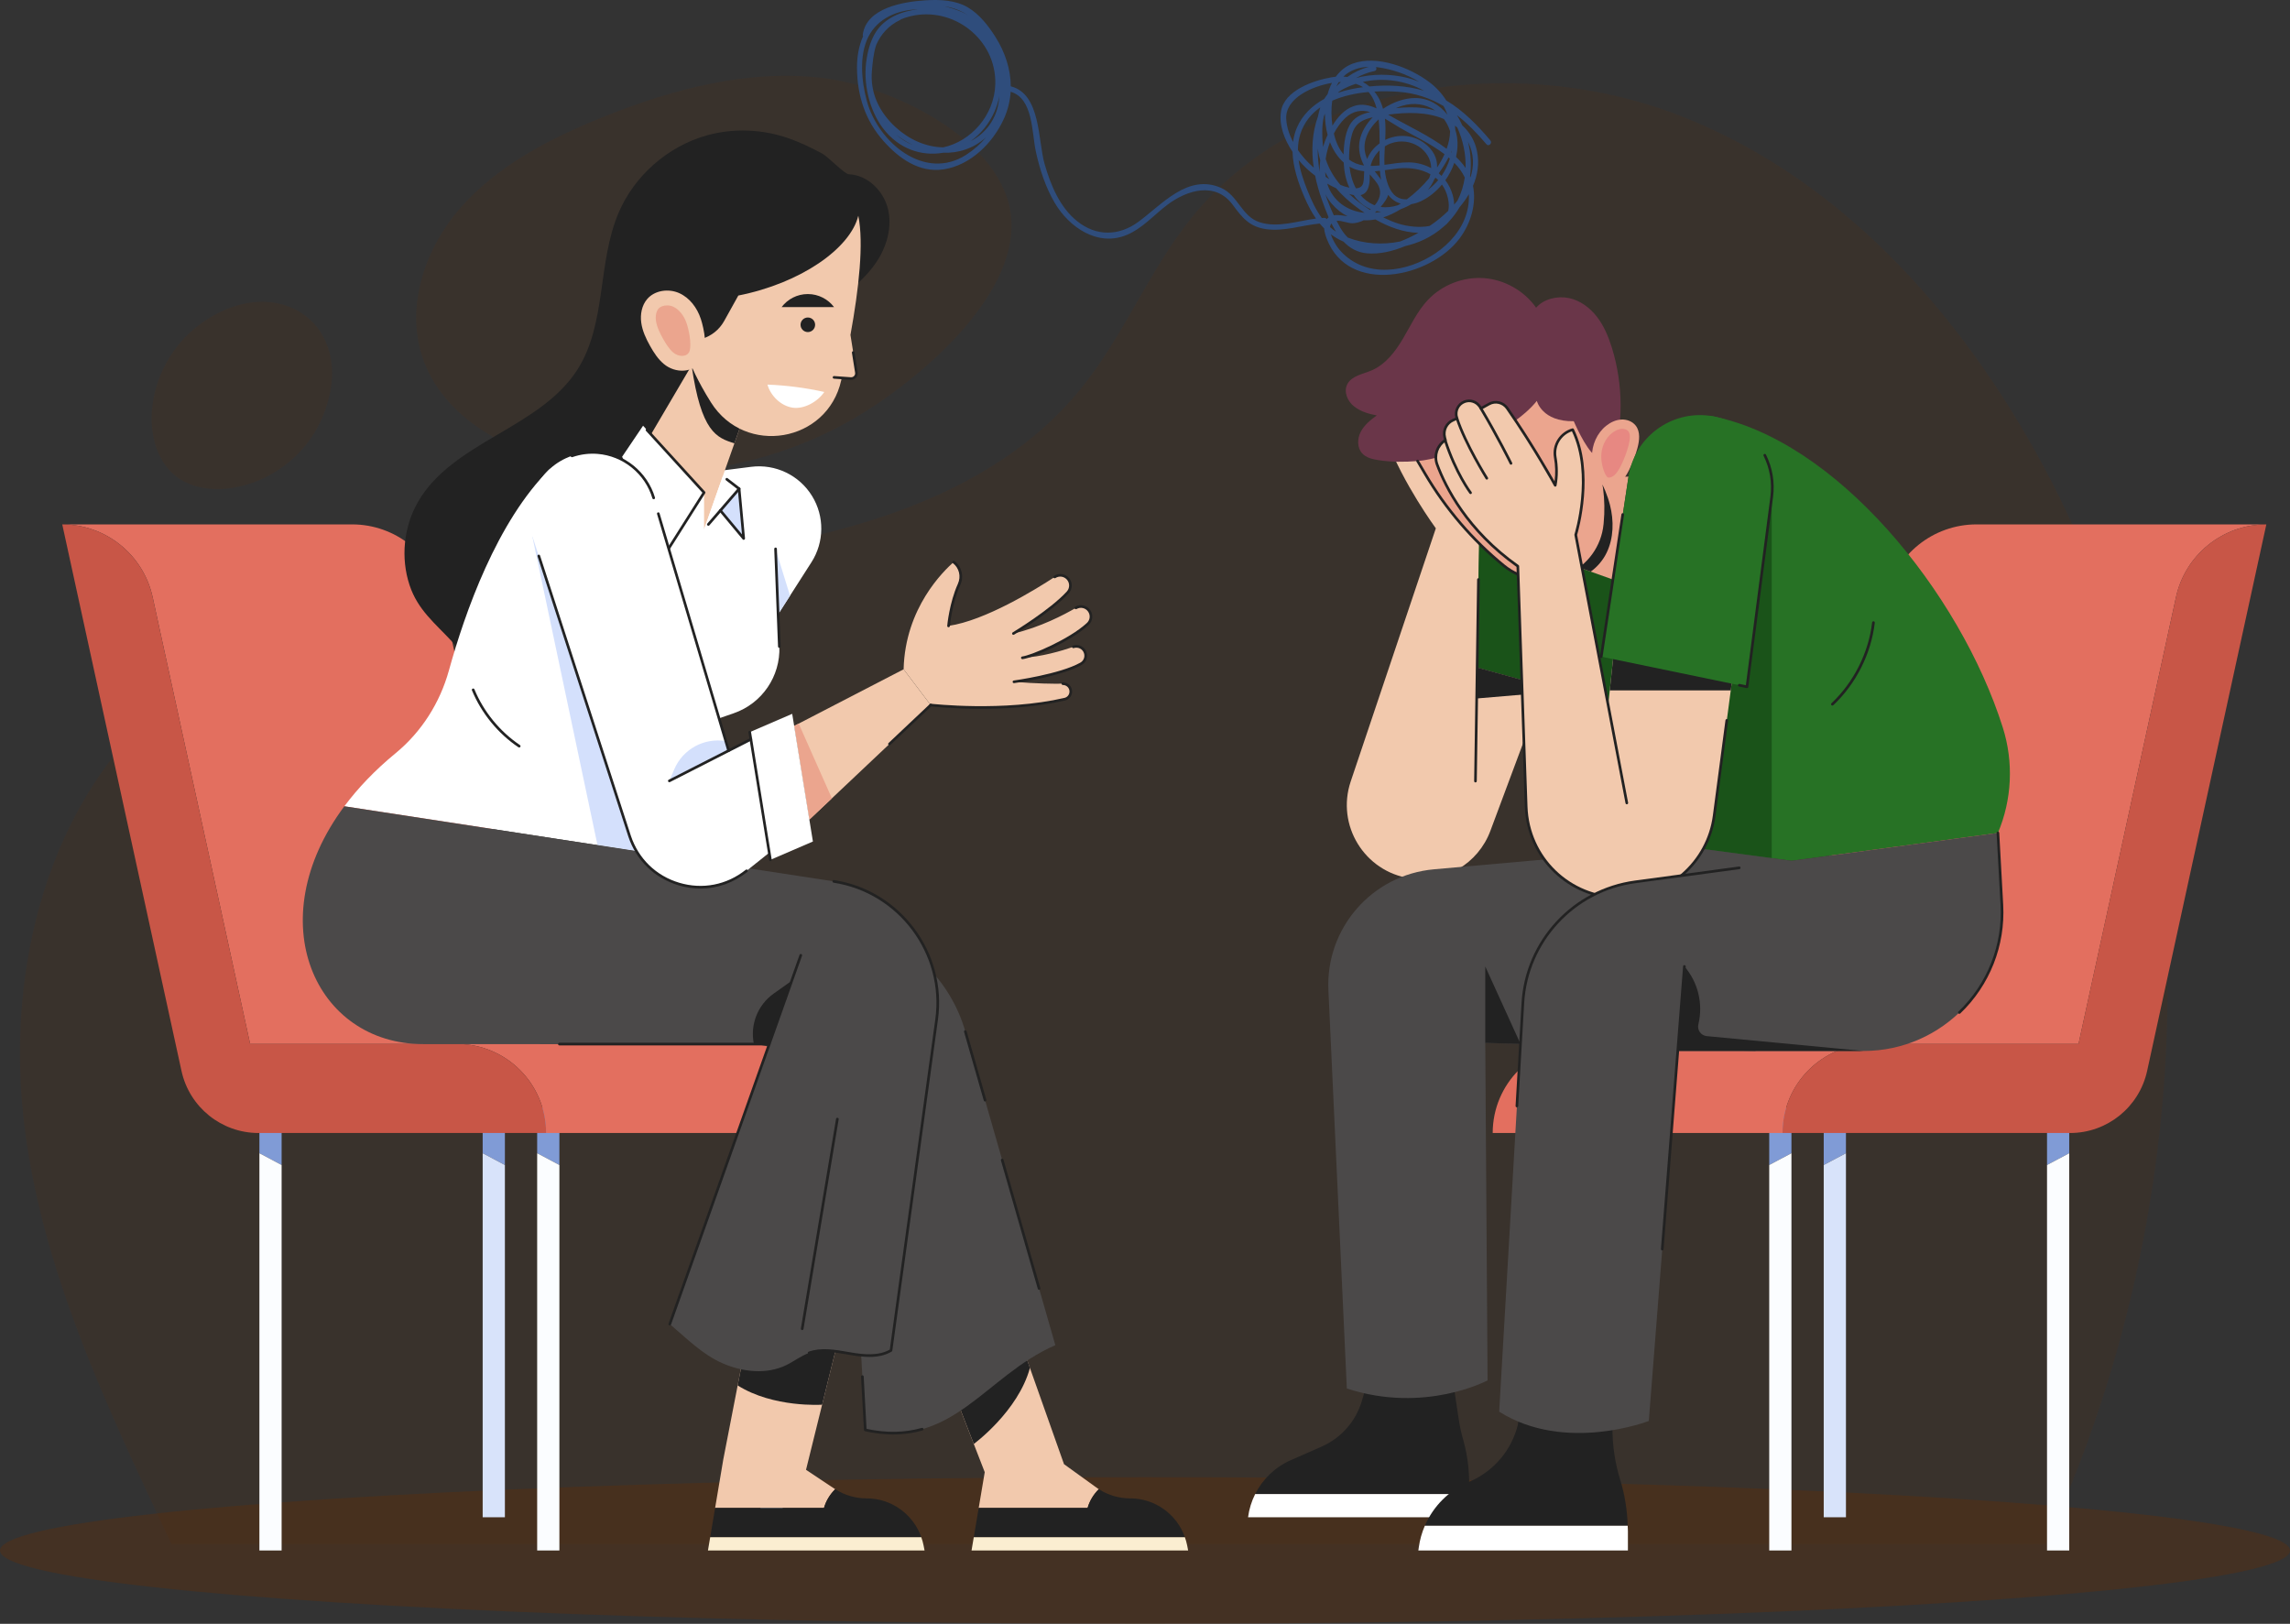 <svg xmlns="http://www.w3.org/2000/svg" id="Layer_2" data-name="Layer 2" viewBox="0 0 879.9 623.96"><rect x="0" y="0" width="879.9" height="623.96" fill="#333333" stroke="none"/><defs><style>      .cls-1 {        fill: #eba58e;      }      .cls-2 {        fill: #fbeed1;      }      .cls-3 {        fill: #fff;      }      .cls-4 {        fill: #e78882;      }      .cls-5 {        fill: #c85647;      }      .cls-6 {        fill: #222;      }      .cls-7 {        fill: #6a3649;      }      .cls-8 {        fill: #fbfdff;      }      .cls-9 {        fill: #e36f5f;      }      .cls-10 {        fill: #d8e3fa;      }      .cls-11 {        opacity: .15;      }      .cls-12 {        fill: #4b4949;      }      .cls-13 {        fill: #f2c9ad;      }      .cls-14 {        fill: #809bd6;      }      .cls-15 {        fill: none;      }      .cls-16 {        fill: #1a5319;      }      .cls-17 {        opacity: .36;      }      .cls-17, .cls-18 {        fill: #612d06;      }      .cls-19 {        fill: #2f4d7c;      }      .cls-20 {        fill: #d4e0fc;      }      .cls-21 {        fill: #277225;      }    </style></defs><g id="OBJECTS"><g><g><g class="cls-11"><path class="cls-18" d="m785.97,593.23H65.86c-24.83-52.71-50.82-106.99-56.92-164.57-6.09-57.58,9.48-120.32,54.42-158.79,47.61-40.76,116.23-46.49,179.59-52.98,63.36-6.49,132.83-19.1,172.19-67.32,16.58-20.31,26.13-45.26,42.54-65.7,42.28-52.68,124.8-64.33,188.77-39.04,63.98,25.29,110.85,80.34,141.67,139.93,63.66,123.06,56.15,283-2.17,408.48Z"></path><path class="cls-18" d="m327.75,160.99c-30.74,17.79-68.19,24.57-103.54,18.73-25.62-4.23-52.28-17.17-61.24-40.65-7.6-19.92-.23-43.01,13.99-59.23,14.21-16.22,34.28-26.62,54.62-34.81,26.81-10.81,55.94-18.55,84.78-15.03,26.68,3.25,70,24.14,72.22,54.12,2.26,30.5-36.7,62.92-60.82,76.88Z"></path><path class="cls-18" d="m76.6,124.8c-10.59,7.85-17.46,20.52-18.26,33.69-.55,9.13,2.15,19.06,9.41,24.62,6,4.6,14.15,5.51,21.62,4.34,14.63-2.29,27.81-12.32,33.92-25.81,16.15-35.62-16.28-59.39-46.69-36.84Z"></path></g><ellipse class="cls-17" cx="439.95" cy="595.78" rx="439.95" ry="28.18"></ellipse><g><g><g><g><g><polygon class="cls-14" points="688.34 425.66 679.8 425.66 679.8 447.66 688.34 443.13 688.34 425.66"></polygon><polygon class="cls-8" points="679.8 447.66 679.8 595.78 688.34 595.78 688.34 443.13 679.8 447.66"></polygon></g><g><polygon class="cls-14" points="602.55 425.66 594.01 425.66 594.01 447.66 602.55 443.13 602.55 425.66"></polygon><polygon class="cls-10" points="594.01 447.66 594.01 583.01 602.55 583.01 602.55 443.13 594.01 447.66"></polygon></g><g><polygon class="cls-14" points="795.07 425.66 786.54 425.66 786.54 447.66 795.07 443.13 795.07 425.66"></polygon><polygon class="cls-8" points="786.54 447.66 786.54 595.78 795.07 595.78 795.07 443.13 786.54 447.66"></polygon></g><g><polygon class="cls-14" points="709.28 425.66 700.74 425.66 700.74 447.66 709.28 443.13 709.28 425.66"></polygon><polygon class="cls-10" points="700.74 447.66 700.74 583.01 709.28 583.01 709.28 443.13 700.74 447.66"></polygon></g></g><g><path class="cls-9" d="m719.14,401.14h79.5l37.45-171.66c3.56-16.33,18.02-27.98,34.74-27.98h-111.37c-16.72,0-31.18,11.65-34.74,27.98l-37.45,171.66h-79.5c-18.9,0-34.22,15.32-34.22,34.22h0s99.1,0,99.1,0h12.27c0-18.9,15.32-34.22,34.22-34.22Z"></path><path class="cls-5" d="m836.08,229.48l-37.45,171.66h-79.5c-18.9,0-34.22,15.32-34.22,34.22h0s92.95,0,92.95,0h17.53c14.25,0,26.57-9.93,29.61-23.85l45.81-210.01c-16.72,0-31.18,11.65-34.74,27.98Z"></path></g></g><g><g><path class="cls-21" d="m656.96,159.76c48.35,8.75,96.22,67.95,112.6,119.83,4.19,13.29,3.52,27.63-1.88,40.47h0l-79.33,10.7-40.21-5.35-30.2-54.37-10.01-52.57,49.05-58.71Z"></path><polygon class="cls-16" points="646.46 172.33 607.91 218.47 617.93 271.04 648.13 325.41 680.76 329.75 680.76 190.88 646.46 172.33"></polygon><path class="cls-6" d="m704.07,271.1c-.14,0-.27-.05-.37-.16-.19-.21-.18-.53.02-.72,8.55-8.06,14.25-19.37,15.62-31.04.03-.28.29-.48.57-.45.28.03.48.29.45.57-1.4,11.9-7.21,23.45-15.93,31.67-.1.09-.23.14-.35.14Z"></path></g><g><path class="cls-13" d="m532.8,168.84c6.24,16.94,18.9,34.17,18.9,34.17l-32.71,97.27c-5.65,16.81,5.28,34.64,22.83,37.23h0c13.28,1.96,26.12-5.63,30.82-18.21l20.77-55.68-25.85-7.13.9-47.55v-12.46s-26.16-32.98-26.16-32.98l-9.51,5.35Z"></path><polygon class="cls-16" points="593.41 263.61 567.57 256.48 568.46 196.47 593.41 209.54 593.41 263.61"></polygon><polygon class="cls-6" points="567.66 268.37 567.57 256.48 593.41 263.61 592.42 266.27 567.66 268.37"></polygon></g><g><polygon class="cls-1" points="602.03 216.37 619.74 222.69 625.73 183.14 606.19 183.51 602.03 216.37"></polygon><path class="cls-6" d="m617.33,212.38c2.72-5.63,2.82-12.28,1.28-18.34-.95-3.74-2.48-7.28-4.31-10.68l-8.11.15-4.16,32.86,9.18,3.27c2.59-1.85,4.73-4.39,6.12-7.26Z"></path></g><g><g><g><path class="cls-6" d="m562.18,553.12c-.72-2.5-1.27-5.05-1.66-7.62l-2.54-16.86h-31.86l-2.81,9.58c-2.31,7.88-7.98,14.33-15.5,17.64l-11.86,5.22c-6.02,2.65-10.81,7.3-13.67,13.02h82.06c.51-7.05-.21-14.15-2.16-20.98Z"></path><path class="cls-3" d="m482.28,574.09c-1.38,2.76-2.32,5.76-2.73,8.91h83.56l.49-2.76c.36-2.04.6-4.09.74-6.15h-82.06Z"></path></g><path class="cls-6" d="m524.14,535.37c9.11,11.98,29.74,6.74,34.86,0l-1.01-6.74h-31.86l-1.98,6.74Z"></path></g><g><path class="cls-12" d="m648.13,325.41l-97.13,8.62c-23.79,2.11-41.68,22.6-40.58,46.45l7.08,153.05c30.02,9.8,54.08-3.12,54.08-3.12l-.89-129.69,103.84,3.12,13.82-73.09-40.21-5.35Z"></path><polygon class="cls-6" points="570.69 400.73 570.69 371.36 584.24 401.14 570.69 400.73"></polygon></g></g><path class="cls-7" d="m619.56,177.42c4.25-14.17,4.18-29.6-.19-43.72-1.31-4.24-3.03-8.42-5.74-11.94-2.71-3.52-6.5-6.35-10.85-7.24-4.35-.89-9.67.33-12.55,3.71-4.57-6.5-12.15-10.79-20.07-11.36-7.93-.57-16.04,2.59-21.5,8.37-4.04,4.28-6.55,9.73-9.54,14.8-2.99,5.07-6.77,10.05-12.2,12.33-3.37,1.42-7.63,2.05-9.27,5.33-1.45,2.9.14,6.57,2.72,8.53,2.58,1.96,5.44,2.79,8.63,3.4-2.39,1.74-4.77,3.65-6.14,6.27-1.37,2.62-1.46,6.12.53,8.3,1.55,1.7,3.98,2.26,6.26,2.61,5.09.79,9.9.75,15.03.35,12.44-.97,24.77,7.21,37.23,6.59,12.46-.62,25.54-3.31,37.64-6.33Z"></path><path class="cls-1" d="m544.69,177.16l2.88,4.89c7.92,13.47,18.17,25.42,30.26,35.32h0c6.83,5.59,16.22,6.88,24.31,3.35h0c7.82-3.42,13.18-10.8,14-19.29l.05-.54c.85-8.77-.31-17.63-3.39-25.89h0c-3.7-2.74-8.1-13.15-8.1-13.15-12.26.22-14.19-7.81-14.19-7.81-9.36,11.82-34.61,22.37-45.83,23.11Z"></path><path class="cls-6" d="m592.7,223.21c-5.44,0-10.8-1.86-15.19-5.45-12.18-9.96-22.4-21.89-30.38-35.45l-2.88-4.9c-.14-.24-.06-.56.18-.7.24-.14.55-.06.7.18l2.88,4.89c7.92,13.46,18.06,25.3,30.14,35.18,6.72,5.5,15.83,6.75,23.79,3.28.26-.11.56,0,.67.26.11.26,0,.56-.27.67-3.11,1.36-6.39,2.02-9.65,2.02Z"></path><g><path class="cls-1" d="m617.2,163.57c1.65-1.3,3.64-2.25,5.74-2.36,2.1-.12,4.3.69,5.58,2.36,1.81,2.36,1.42,5.7.65,8.58-.78,2.9-1.85,5.72-3.19,8.4-.88,1.76-1.91,3.5-3.41,4.78-1.5,1.28-3.54,2.06-5.46,1.64-3.97-.87-5.41-8.07-5.43-11.49-.03-4.51,1.93-9.09,5.51-11.9Z"></path><path class="cls-4" d="m618.2,183.51c-.11,0-.22-.01-.32-.03-.95-.21-2.6-4.25-2.62-8.03-.02-3.57,1.57-7.05,4.14-9.07,1.24-.97,2.57-1.54,3.74-1.61h.2c.98,0,1.91.38,2.36.97.73.95.74,2.85.04,5.49-.71,2.66-1.7,5.26-2.93,7.72-.65,1.29-1.46,2.74-2.54,3.67-.64.55-1.43.89-2.06.89Z"></path></g><g><path class="cls-13" d="m605.45,205.53l12.48,65.51,2.67-25.4,45.9,8.47-7.86,59.39c-2.39,18.04-17.77,31.53-35.97,31.53h0c-19.55,0-35.59-15.49-36.27-35.03l-3.21-92.43c-19.44-13.71-27.76-30.32-31.01-39.07-1.28-3.45.03-7.31,3.11-9.3l.08-.05-.27-1.03c-.7-2.74.7-5.58,3.3-6.68l1.42-.6-.11-.34c-.78-2.49.5-5.15,2.93-6.09h0c2.17-.84,4.63-.07,5.92,1.87l.47.7,3.08-1.7c2.4-1.32,5.43-.62,6.99,1.64,10.75,15.48,18.45,29.62,18.45,29.62.75-4.02.54-7.73,0-10.76-.83-4.72,2.08-9.29,6.68-10.63h0c8.47,17.23,1.19,40.41,1.19,40.41Z"></path><path class="cls-6" d="m622.67,345.53c-19.93,0-36.08-15.6-36.77-35.52l-3.2-92.18c-19.42-13.77-27.75-30.44-30.98-39.17-1.33-3.6-.06-7.57,3.09-9.76l-.18-.68c-.77-3,.74-6.06,3.6-7.28l1-.42c-.79-2.7.63-5.59,3.27-6.62,2.41-.93,5.09-.09,6.53,2.06l.21.31,2.67-1.47c2.64-1.46,5.93-.69,7.65,1.79,8.78,12.65,15.6,24.53,17.76,28.38.39-2.98.32-6.04-.23-9.14-.88-4.97,2.15-9.79,7.04-11.21.23-.06.49.04.6.26,8.14,16.56,1.81,38.79,1.25,40.66l19.6,102.91c.05.28-.13.54-.4.6-.27.05-.54-.13-.6-.41l-19.63-103.03c-.02-.08-.01-.17.01-.25.07-.23,7.01-22.83-.97-39.64-4.15,1.42-6.67,5.61-5.91,9.92.66,3.72.66,7.4,0,10.95-.04.21-.21.38-.42.41-.21.03-.43-.07-.53-.26-.08-.14-7.81-14.3-18.42-29.58-1.42-2.05-4.14-2.69-6.33-1.48l-3.08,1.7c-.24.13-.52.06-.67-.16l-.47-.7c-1.17-1.75-3.35-2.44-5.31-1.68-2.17.84-3.33,3.25-2.63,5.47l.11.34c.08.25-.05.52-.29.62l-1.42.6c-2.38,1.02-3.65,3.57-3.01,6.09l.27,1.03c.05.21-.03.44-.22.56-3,1.94-4.19,5.51-2.99,8.75,3.21,8.65,11.48,25.19,30.82,38.83.13.09.21.24.22.4l3.21,92.43c.67,19.37,16.38,34.53,35.75,34.53,17.87,0,33.12-13.36,35.47-31.08l4.85-36.67c.04-.28.27-.48.57-.44.28.04.47.29.44.57l-4.85,36.67c-2.41,18.23-18.09,31.97-36.48,31.97Z"></path><path class="cls-6" d="m565.04,189.85c-.15,0-.3-.07-.41-.2-.06-.07-5.75-7.64-9.82-20.3-.09-.27.06-.56.33-.64.27-.09.55.06.64.33,4.01,12.48,9.6,19.92,9.66,20,.17.22.13.54-.1.72-.09.07-.2.1-.31.1Z"></path><path class="cls-6" d="m571.28,184.29c-.17,0-.33-.08-.43-.24-.08-.13-8.24-13.18-11.49-23.08-.09-.27.06-.56.32-.64.28-.09.56.06.64.32,3.21,9.78,11.31,22.73,11.39,22.86.15.24.08.55-.16.7-.08.05-.18.08-.27.08Z"></path><path class="cls-6" d="m580.57,178.56c-.19,0-.37-.1-.46-.28-.05-.1-5.2-10.5-11.5-21.06-.14-.24-.07-.56.18-.7.24-.14.55-.07.7.18,6.33,10.59,11.49,21.03,11.54,21.13.12.25.02.56-.23.68-.07.04-.15.05-.23.05Z"></path><polygon class="cls-6" points="620.6 245.64 666.5 254.11 665.02 265.29 618.53 265.29 620.6 245.64"></polygon><path class="cls-21" d="m615.26,252.32l56,11.59,9.51-73.03c1.97-15.16-8.66-29.06-23.81-31.12h0c-15.05-2.05-28.96,8.36-31.23,23.38l-10.47,69.19Z"></path><path class="cls-6" d="m671.26,264.42s-.07,0-.1-.01l-2.97-.61c-.27-.06-.45-.33-.4-.6.06-.28.32-.46.6-.4l2.43.5,9.44-72.48c.7-5.4-.21-10.82-2.62-15.67-.13-.25-.02-.56.23-.68.25-.12.56-.02.68.23,2.51,5.03,3.45,10.66,2.72,16.26l-9.51,73.03c-.02.14-.1.27-.21.35-.09.06-.19.09-.29.09Z"></path><path class="cls-6" d="m615.26,252.83s-.05,0-.08,0c-.28-.04-.47-.3-.43-.58l8.26-54.61c.04-.28.28-.48.58-.43.28.04.47.3.43.58l-8.26,54.61c-.04.25-.26.43-.5.43Z"></path></g><g><g><g><path class="cls-6" d="m622.53,568.6c-1.97-6.4-2.97-13.06-2.97-19.76v-9.21h-34.46l-1.85,7.69c-2.39,9.92-9.35,18.11-18.75,22.07h0c-7.74,3.26-13.78,9.37-17.02,16.88h77.95c-.19-5.99-1.13-11.94-2.89-17.68Z"></path><path class="cls-3" d="m547.47,586.28c-1.13,2.61-1.92,5.39-2.32,8.28l-.17,1.22h80.52v-7.43c0-.69-.06-1.39-.08-2.08h-77.95Z"></path></g><path class="cls-6" d="m583.25,547.32c10.91,15.63,30.67,10.28,36.32,1.51v-9.21h-34.46l-1.85,7.69Z"></path></g><g><path class="cls-12" d="m767.67,320.06l-139.36,18.79c-23.68,3.19-41.78,22.72-43.16,46.57l-9.11,157.02c25.4,16.04,57.49,3.57,57.49,3.57l11.14-142.17h71.37c30.55,0,54.83-25.65,53.15-56.16l-1.52-27.63Z"></path><path class="cls-6" d="m644.67,403.85l2.55-32.49h0c5.26,6.13,7.25,14.41,5.35,22.26h0c-.52,2.17,1,4.3,3.22,4.51l60.26,5.72h-71.37Z"></path><path class="cls-6" d="m582.85,425.5s-.02,0-.03,0c-.28-.02-.5-.26-.48-.54l2.29-39.56c1.4-24.04,19.73-43.83,43.6-47.05l39.98-5.39c.27-.06.54.16.57.44.04.28-.16.54-.44.57l-39.98,5.39c-23.39,3.15-41.35,22.54-42.72,46.1l-2.3,39.56c-.02.27-.24.48-.51.48Z"></path><path class="cls-6" d="m752.87,389.56c-.13,0-.27-.05-.37-.16-.2-.2-.19-.53.02-.72,11.12-10.66,17.01-25.59,16.16-40.96l-1.52-27.63c-.01-.28.2-.52.48-.54.26-.04.52.2.54.48l1.52,27.63c.86,15.67-5.15,30.89-16.48,41.75-.1.09-.23.14-.35.14Z"></path><path class="cls-6" d="m638.7,480.48s-.03,0-.04,0c-.28-.02-.49-.27-.47-.55l8.51-108.61c.02-.28.22-.51.55-.47.28.02.49.27.47.55l-8.51,108.61c-.02.27-.24.47-.51.47Z"></path></g></g><path class="cls-6" d="m566.92,300.65h0c-.28,0-.51-.24-.5-.52l1.15-77.46c0-.28.23-.5.51-.5h0c.28,0,.51.24.5.52l-1.15,77.46c0,.28-.23.5-.51.5Z"></path><polygon class="cls-15" points="680.76 329.75 680.76 329.75 648.13 325.41 680.76 329.75"></polygon></g></g><g><g><g><g><polygon class="cls-14" points="206.4 425.66 214.94 425.66 214.94 447.66 206.4 443.13 206.4 425.66"></polygon><polygon class="cls-8" points="214.94 447.66 214.94 595.78 206.4 595.78 206.4 443.13 214.94 447.66"></polygon></g><g><polygon class="cls-14" points="292.2 425.66 300.74 425.66 300.74 447.66 292.2 443.13 292.2 425.66"></polygon><polygon class="cls-10" points="300.74 447.66 300.74 583.01 292.2 583.01 292.2 443.13 300.74 447.66"></polygon></g><g><polygon class="cls-14" points="99.67 425.66 108.21 425.66 108.21 447.66 99.67 443.13 99.67 425.66"></polygon><polygon class="cls-8" points="108.21 447.66 108.21 595.78 99.67 595.78 99.67 443.13 108.21 447.66"></polygon></g><g><polygon class="cls-14" points="185.46 425.66 194 425.66 194 447.66 185.46 443.13 185.46 425.66"></polygon><polygon class="cls-10" points="194 447.66 194 583.01 185.46 583.01 185.46 443.13 194 447.66"></polygon></g></g><g><path class="cls-9" d="m175.61,401.14h-79.5l-37.45-171.66c-3.56-16.33-18.02-27.98-34.74-27.98h111.37c16.72,0,31.18,11.65,34.74,27.98l37.45,171.66h79.5c18.9,0,34.22,15.32,34.22,34.22h0s-99.1,0-99.1,0h-12.27c0-18.9-15.32-34.22-34.22-34.22Z"></path><path class="cls-5" d="m58.66,229.48l37.45,171.66h79.5c18.9,0,34.22,15.32,34.22,34.22h0s-92.95,0-92.95,0h-17.53c-14.25,0-26.57-9.93-29.61-23.85L23.92,201.5c16.72,0,31.18,11.65,34.74,27.98Z"></path></g></g><g><path class="cls-6" d="m321.07,115.51c5.9-4.12,11.61-8.75,15.63-14.73,4.02-5.97,6.19-13.5,4.49-20.49-1.7-6.99-7.87-13.06-15.07-13.33-1.61-.06-7.96-6.73-10.07-7.87-4.04-2.19-8.54-4.37-12.91-5.91-10.16-3.57-21.43-4.04-31.8-1.09-14.91,4.25-27.66,15.52-33.71,29.8-8.1,19.13-4.56,42.35-15.63,59.92-14.37,22.81-48.08,27.75-61.45,51.15-5.46,9.55-6.65,21.45-3.18,31.89,3.16,9.54,9.79,14.64,16.32,21.68,3.78,4.08,10.52,14.05,17.3,12.58,5.41-1.18,14.91-17.42,18.45-21.82,6.13-7.61,12.15-15.31,18.17-23.01,23.99-30.67,48.06-62.02,78.15-87.05,4.94-4.11,10.04-8.04,15.31-11.73Z"></path><g><g><g><path class="cls-13" d="m422.2,572.22c-.11-.07-.23-.14-.34-.21l-13.03-9.4-18.14-51.23-34.79-3.53,22.47,57.83-2.32,13.76h41.83c.77-2.73,2.3-5.21,4.31-7.21Z"></path><path class="cls-6" d="m434.24,575.76h0c-4.27,0-8.45-1.24-12.04-3.54-2.01,2-3.54,4.48-4.31,7.21h-41.83l-1.9,11.24h81.11c-3.1-8.82-11.46-14.92-21.04-14.92Z"></path><path class="cls-2" d="m455.27,590.68h-81.11l-.86,5.1h83.23l-.39-2c-.21-1.07-.51-2.1-.87-3.11Z"></path></g><path class="cls-6" d="m395.74,525.62c-4.57,16.77-21.57,29.22-21.57,29.22l-18.25-46.99,34.79,3.53,5.04,14.24Z"></path></g><path class="cls-12" d="m332.48,549.46c33.76,7.46,45.93-20.81,73.02-32.58l-34.58-120.51c-5.66-19.72-21.3-35-41.15-40.19l-8.02-2.1,10.73,195.37Z"></path><path class="cls-6" d="m343.22,551.2c-3.48,0-7.09-.42-10.85-1.25-.22-.05-.39-.24-.4-.47l-1.13-20.48c-.01-.28.2-.52.48-.54,0,0,.02,0,.03,0,.27,0,.49.21.51.48l1.1,20.1c7.63,1.63,14.58,1.51,21.22-.36.28-.07.55.08.63.35.08.27-.08.55-.35.63-3.64,1.03-7.37,1.54-11.24,1.54Z"></path><path class="cls-6" d="m399.25,495.61c-.22,0-.43-.15-.49-.37l-14.17-49.37c-.08-.27.08-.55.35-.63.28-.08.55.08.63.35l14.17,49.37c.08.27-.08.55-.35.63-.05.01-.1.02-.14.02Z"></path><path class="cls-6" d="m378.49,423.26c-.22,0-.43-.15-.49-.37l-7.57-26.38c-.08-.27.08-.55.35-.63.27-.08.55.08.63.35l7.57,26.38c.08.27-.08.55-.35.63-.05.01-.1.02-.14.02Z"></path></g><g><path class="cls-3" d="m273.07,277.14l8.9-3.09c10.83-3.76,17.93-14.16,17.49-25.62l-.48-12.38,12.81-20.01c4.95-7.73,5.05-17.61.25-25.43-4.92-8.02-14.09-12.42-23.43-11.23l-10.06,1.28-67.26-.48c-20.36,20.2-32.65,55.19-38.8,77.44-3.44,12.43-10.51,23.59-20.47,31.79-8.02,6.59-14.53,13.46-19.71,20.41l115.15,17.67,25.61-50.34Z"></path><polygon class="cls-20" points="204.48 205.84 229.58 324.73 247.46 327.48 257.18 308.37 204.48 205.84"></polygon><polygon class="cls-20" points="298.98 236.05 298 210.91 303.55 228.9 298.98 236.05"></polygon><path class="cls-6" d="m299.46,248.94c-.27,0-.5-.22-.51-.49l-1.46-37.52c-.01-.28.21-.52.49-.53.33-.01.52.21.53.49l1.46,37.52c.01.28-.21.52-.49.53h-.02Z"></path><path class="cls-6" d="m199.49,287.23c-.1,0-.2-.03-.28-.09-7.89-5.31-14.23-13.08-17.87-21.87-.11-.26.02-.56.28-.67.26-.11.56.02.67.28,3.56,8.61,9.77,16.21,17.49,21.41.23.16.3.47.14.71-.1.15-.26.23-.42.23Z"></path></g><g><g><polygon class="cls-13" points="270.53 189.26 270.53 203.4 285.76 160.21 265.74 140.39 250.13 166.92 270.53 189.26"></polygon><path class="cls-6" d="m265.74,140.39c3.66,25.65,9.61,27.85,16.45,29.95l3.57-10.13-20.02-19.83Z"></path></g><polygon class="cls-3" points="247.09 163.58 270.53 189.26 256.12 212.03 239.04 175.51 247.09 163.58"></polygon><polygon class="cls-3" points="270.53 203.4 283.99 187.81 277.73 182.99 270.53 203.4"></polygon><polygon class="cls-20" points="283.99 187.81 285.76 206.93 276.78 196.15 283.99 187.81"></polygon><path class="cls-6" d="m256.12,212.54s-.02,0-.03,0c-.19-.01-.35-.12-.43-.29l-11.65-24.92c-.12-.26,0-.56.25-.68.25-.12.56-.01.68.25l11.25,24.07,13.7-21.65-21.67-23.75c-.19-.21-.18-.53.03-.72.21-.19.53-.17.72.03l21.94,24.04c.16.17.18.42.05.62l-14.41,22.77c-.09.15-.26.24-.43.24Z"></path><path class="cls-6" d="m272.17,202.01c-.12,0-.24-.04-.33-.12-.21-.18-.24-.51-.05-.72l11.47-13.28-4.31-3.32c-.22-.17-.27-.49-.09-.72.17-.22.49-.26.72-.09l4.74,3.65c.11.09.18.21.2.35.01.14-.03.28-.12.39l-11.82,13.69c-.1.12-.24.18-.39.18Z"></path><path class="cls-6" d="m285.76,207.44c-.15,0-.29-.06-.39-.18l-8.97-10.78c-.18-.22-.15-.54.06-.72.22-.18.54-.15.72.06l7.92,9.51-1.62-17.49c-.03-.28.18-.53.46-.55.27-.02.53.18.55.46l1.77,19.12c.02.22-.11.43-.31.52-.06.03-.13.04-.2.04Z"></path></g><g><path class="cls-13" d="m326.78,128.67c3.23-17.71,5.17-35.24,3.01-45.77-3.09,12.59-22.1,25.9-46.1,30.66l-5.45,9.8c-1.84,3.31-4.91,5.77-8.54,6.84l-2.41.71-2.14,8.56s2.71,6.73,8.06,15.21c13.09,20.72,44.71,15.38,50.02-8.55.07-.3.13-.61.2-.91l3.48.25c1.31.09,2.37-1.06,2.16-2.35l-2.29-14.43Z"></path><g><path class="cls-13" d="m269.26,122.5c-1.39-4.22-4.27-8.1-8.33-9.89-4.06-1.79-9.32-1.09-12.23,2.27-2.11,2.44-2.75,5.91-2.31,9.11.44,3.2,1.85,6.19,3.43,9,1.42,2.53,3.03,5.01,5.25,6.87,4.37,3.67,11.49,3.69,14.64-1.67,2.35-4,.88-11.68-.45-15.71Z"></path><path class="cls-1" d="m262.09,136.75c-1.17,0-2.43-.46-3.35-1.24-1.62-1.36-2.91-3.44-3.95-5.3-1.17-2.09-2.42-4.55-2.75-6.99-.26-1.85.12-3.62.97-4.61.68-.79,1.91-1.26,3.29-1.26.82,0,1.62.16,2.32.47,2.26,1,4.21,3.42,5.22,6.46,1.53,4.63,1.76,9.64.95,11.02-.21.36-.85,1.44-2.7,1.44h0Z"></path></g><g><g><path class="cls-6" d="m310.39,112.99c-4.11,0-7.76,1.97-10.07,5.01h20.15c-2.31-3.04-5.96-5.01-10.07-5.01Z"></path><path class="cls-6" d="m313.2,124.8c0,1.55-1.26,2.8-2.8,2.8s-2.8-1.26-2.8-2.8,1.25-2.8,2.8-2.8,2.8,1.25,2.8,2.8Z"></path></g><path class="cls-3" d="m316.72,150.61c-7.18-1.59-14.49-2.54-21.84-2.83,1.23,4.33,5.16,8.16,9.6,8.86,4.44.7,9.75-2.29,12.24-6.03Z"></path><path class="cls-6" d="m327.06,145.97c-.06,0-.12,0-.19,0l-6.44-.46c-.28-.02-.49-.26-.47-.54.02-.28.29-.5.54-.47l6.44.46c.46.03.92-.14,1.24-.49.32-.35.46-.81.38-1.28l-1.22-7.66c-.04-.28.15-.54.42-.58.28-.04.54.15.58.42l1.22,7.66c.12.77-.11,1.55-.64,2.12-.49.53-1.16.82-1.87.82Z"></path></g></g><g><g><path class="cls-13" d="m320.91,572.22c-.11-.07-.23-.14-.34-.21l-10.87-7.24,13.59-54.96-34.79-3.53-10.6,54.57-3.13,18.59h41.83c.77-2.73,2.3-5.21,4.31-7.21Z"></path><path class="cls-6" d="m332.95,575.76h0c-4.27,0-8.45-1.24-12.04-3.54-2.01,2-3.54,4.48-4.31,7.21h-41.83l-1.89,11.24h81.11c-3.1-8.82-11.46-14.92-21.04-14.92Z"></path><path class="cls-2" d="m353.99,590.68h-81.11l-.86,5.1h83.23l-.39-2c-.21-1.07-.51-2.1-.87-3.11Z"></path><path class="cls-6" d="m283.44,532.35c13.7,8.67,32.45,7.41,32.45,7.41l7.41-29.96-34.79-3.53-5.07,26.08Z"></path></g><g><path class="cls-12" d="m320.38,338.67l-72.92-11.19-115.15-17.67c-32.85,44.11-11.17,91.39,30.31,91.39h132.95l-38.21,107.59c6.45,5.47,12.47,11.62,20.21,15.03,7.74,3.4,16.96,4.42,24.56.72,2.98-1.45,5.63-3.57,8.76-4.67,5.05-1.76,10.58-.62,15.84.28,5.27.9,11.03,1.46,15.64-1.25l17.53-127.24c3.51-25.5-14.08-49.09-39.52-53Z"></path><path class="cls-6" d="m334.01,521.4c-2.42,0-4.92-.33-7.37-.75l-1.03-.18c-4.9-.85-9.97-1.73-14.56-.13-.27.09-.56-.05-.65-.31-.09-.27.05-.56.31-.65,4.84-1.69,10.04-.79,15.07.09l1.03.18c5.26.9,10.72,1.39,15.08-1.06l17.5-126.99c3.45-25.07-14.08-48.58-39.09-52.42-.28-.04-.47-.3-.43-.58.04-.28.3-.47.58-.43,25.56,3.92,43.48,27.95,39.95,53.57l-17.54,127.24c-.02.15-.11.29-.25.37-2.61,1.54-5.56,2.06-8.62,2.06Z"></path><path class="cls-6" d="m295.57,401.7h-80.63c-.28,0-.51-.23-.51-.51s.23-.51.51-.51h80.63c.28,0,.51.23.51.51s-.23.51-.51.51Z"></path><path class="cls-6" d="m295.57,401.19l8.64-24.33-6.96,4.95c-6.15,4.38-9.12,11.99-7.57,19.38h5.89Z"></path><path class="cls-6" d="m257.36,509.3c-.06,0-.11,0-.17-.03-.27-.09-.4-.39-.31-.65l50.33-141.72c.09-.26.39-.4.65-.31.27.09.4.39.31.65l-50.33,141.72c-.07.21-.27.34-.48.34Z"></path><path class="cls-6" d="m308.23,511.09s-.06,0-.09,0c-.28-.05-.47-.31-.42-.59l13.52-80.58c.05-.28.32-.46.59-.42.28.05.47.31.42.59l-13.52,80.58c-.04.25-.26.43-.5.43Z"></path></g></g><g><g><polygon class="cls-13" points="305.15 278.94 347.2 257.18 357.6 270.92 310.98 314.94 305.15 278.94"></polygon><path class="cls-13" d="m347.2,257.18c.59-23.75,15.51-37.88,19.24-41.22h0c2.64,2,3.46,5.55,2.09,8.57-3.29,7.28-4.06,15.97-4.06,15.97,14.05-2.03,33.43-13.98,40.78-18.8,1.71-1.12,3.98-.73,5.24.88h0c1.19,1.52,1.08,3.67-.23,5.09-6.55,7.15-20.86,15.77-20.86,15.77,10.41-2.46,19.47-7.22,24.01-9.87,1.76-1.03,4.02-.5,5.15,1.2h0c1.06,1.59.8,3.7-.6,5-6.69,6.18-21.15,12.48-25.12,12.99,7.25-.33,15.16-2.69,19.57-4.21,1.92-.66,4,.39,4.6,2.34h0c.49,1.62-.2,3.35-1.67,4.18-8.01,4.5-25.74,6.92-25.74,6.92,8.77.73,15.24.78,18.8.72,1.71-.03,3.08,1.37,3.04,3.08h0c-.03,1.36-.97,2.55-2.3,2.86-23.64,5.52-51.54,2.26-51.54,2.26l-10.4-13.74Z"></path><polygon class="cls-1" points="305.15 278.94 310.98 314.94 319.64 306.76 306.89 278.04 305.15 278.94"></polygon></g><polygon class="cls-3" points="312.35 323.35 304.39 274.29 288.06 281.34 296.02 330.39 312.35 323.35"></polygon><g><path class="cls-6" d="m341.77,286.38c-.14,0-.27-.05-.37-.16-.19-.2-.19-.53.02-.72l15.83-14.94c.21-.19.53-.18.72.02.19.2.19.53-.02.72l-15.83,14.94c-.1.09-.23.14-.35.14Z"></path><path class="cls-6" d="m377.02,272.37c-11.16,0-19.33-.93-19.48-.94-.28-.03-.48-.29-.45-.57.03-.28.28-.47.57-.45.28.03,28.09,3.18,51.37-2.25,1.09-.25,1.88-1.23,1.9-2.38.02-.69-.24-1.34-.73-1.83-.48-.48-1.16-.75-1.8-.73-.27,0-.51-.22-.52-.5,0-.28.22-.51.5-.52.98.01,1.86.35,2.54,1.03.68.69,1.04,1.6,1.02,2.57-.04,1.61-1.14,2.99-2.69,3.35-10.84,2.53-22.65,3.21-32.24,3.21Z"></path><path class="cls-6" d="m389.6,262.5c-.25,0-.47-.19-.51-.44-.04-.28.16-.54.44-.57.18-.02,17.73-2.46,25.56-6.86,1.27-.72,1.86-2.19,1.43-3.59-.24-.8-.79-1.46-1.54-1.84-.75-.38-1.61-.44-2.4-.17-.26.09-.56-.05-.65-.32-.09-.27.05-.56.32-.65,1.06-.37,2.2-.29,3.2.22,1,.51,1.73,1.38,2.06,2.45.57,1.86-.22,3.83-1.91,4.78-8,4.49-25.19,6.88-25.92,6.98-.02,0-.05,0-.07,0Z"></path><path class="cls-6" d="m392.83,253.27c-.25,0-.47-.19-.51-.44-.04-.28.16-.53.44-.57,3.58-.47,18.1-6.63,24.84-12.86,1.23-1.13,1.45-2.96.52-4.34-.98-1.48-2.95-1.93-4.47-1.04-.24.14-.56.06-.7-.18-.14-.24-.06-.55.18-.7,1.99-1.16,4.55-.57,5.83,1.36,1.2,1.8.91,4.18-.68,5.66-6.64,6.14-21.11,12.57-25.4,13.13-.02,0-.04,0-.07,0Z"></path><path class="cls-6" d="m389.4,243.95c-.17,0-.34-.09-.44-.25-.15-.24-.07-.55.17-.7.14-.09,14.33-8.66,20.75-15.68,1.14-1.25,1.23-3.11.2-4.43-1.1-1.42-3.05-1.75-4.56-.77-.23.15-.55.09-.71-.15-.16-.24-.09-.55.15-.71,1.91-1.25,4.51-.82,5.92.99,1.33,1.71,1.23,4.13-.25,5.75-6.52,7.12-20.83,15.78-20.98,15.86-.08.05-.17.07-.26.07Z"></path><path class="cls-6" d="m364.47,241.01s-.03,0-.05,0c-.28-.02-.49-.27-.46-.55,0-.09.81-8.86,4.1-16.13,1.28-2.84.49-6.11-1.94-7.95-.22-.17-.27-.49-.1-.72.17-.22.49-.27.72-.1,2.8,2.13,3.73,5.91,2.25,9.18-3.22,7.11-4,15.72-4.01,15.8-.02.26-.24.47-.51.47Z"></path></g><g><path class="cls-3" d="m204.48,205.84l37.54,115.22c6.17,18.95,29.38,25.9,44.95,13.46l8.6-6.87-7.07-43.58-8.55,4.36-28.8-97.12c-3.96-13.34-18.24-20.69-31.4-16.16h0c-12.61,4.35-19.41,18-15.28,30.68Z"></path><path class="cls-20" d="m279.96,288.43l-22.78,11.62,1.89-4.44c3.3-7.76,11.5-12.24,19.81-10.83h0l1.08,3.65Z"></path></g><path class="cls-6" d="m279.96,288.95c-.22,0-.42-.14-.49-.36l-27.01-91.07c-.08-.27.07-.55.34-.63.28-.08.55.07.63.34l27.01,91.07c.08.27-.07.55-.34.63-.05.01-.1.02-.15.02Z"></path><path class="cls-6" d="m257.18,300.57c-.19,0-.36-.1-.45-.28-.13-.25-.03-.56.22-.69l31.33-15.98c.25-.12.56-.03.69.22.13.25.03.56-.22.69l-31.33,15.98c-.07.04-.15.06-.23.06Z"></path><path class="cls-6" d="m296.02,330.9c-.25,0-.46-.18-.5-.43l-7.95-49.05c-.05-.28.14-.54.42-.58.27-.05.54.14.58.42l7.95,49.05c.05.28-.14.54-.42.58-.03,0-.05,0-.08,0Z"></path><path class="cls-6" d="m269.13,341.42c-2.79,0-5.61-.41-8.39-1.24-9.24-2.75-16.28-9.57-19.31-18.73l-34.89-107.66c-.09-.27.06-.56.33-.64.27-.09.56.06.64.33l34.89,107.66c2.92,8.83,9.71,15.42,18.63,18.07,8.92,2.65,18.21.84,25.48-4.97.2-.2.5-.18.7.02.2.2.18.54-.02.74-5.3,4.23-11.59,6.43-18.06,6.43Z"></path><path class="cls-6" d="m251.16,191.83c-.22,0-.42-.14-.49-.36-2.79-9.42-11.25-16.28-21.05-17.06-3.28-.26-6.54.15-9.69,1.24-.26.09-.56-.05-.65-.32-.09-.27.05-.56.32-.65,3.28-1.13,6.68-1.57,10.11-1.29,10.21.82,19.03,7.96,21.95,17.79.08.27-.07.55-.34.63-.05.01-.1.02-.15.02Z"></path></g></g></g></g></g><path class="cls-19" d="m572.66,53.96c-4.92-5.81-10.37-11.45-16.94-15.34-1.67-2.66-3.88-5.06-6.51-7.05-7.46-5.64-20.11-10.52-29.41-7.14-2.71.98-4.88,2.77-6.55,5.06-.55.05-1.1.12-1.66.22-6.94,1.18-18.15,5.1-19.39,13.11-.82,5.29,1.31,10.84,4.44,15.52.15,6,2.26,12.07,4.58,17.46,1.28,2.98,2.72,5.73,4.42,8.18-7.16.95-14.61,3.64-21.6,1.43-6.97-2.21-8.31-10.34-14.84-13.21-12.77-5.62-22.71,6.41-31.84,13.07-7.5,5.47-16.13,5.61-23.49-.29-6.69-5.36-10.13-13.83-12.46-21.84-2.68-9.21-1.4-27.01-13.03-29.97-.04-6.61-2.21-13.16-5.91-19-2.71-4.27-6.15-8.73-10.57-11.32C367.09,0,361.08-.22,355.64.12c-8.46.53-22.81,2.85-24.14,13.27-.03.24.03.42.12.57-1.66,3.71-2.37,7.94-2.33,12.29.11,10.52,3.15,20.02,10.17,27.93,5.89,6.64,13.71,12.29,23.03,10.91,10.47-1.55,19.14-10.26,23.31-19.6,1.5-3.35,2.31-6.79,2.53-10.23,8.71,2.53,8.09,15.68,9.68,22.98,1.48,6.78,3.7,13.65,7.23,19.67,5.57,9.47,16.58,17.03,27.74,12.34,6.05-2.54,10.46-7.72,15.61-11.59,7.6-5.71,18.42-8.93,25.05.02,3.66,4.94,6.43,8.5,12.93,9.38,6.9.94,13.68-1.54,20.52-2.16.53.65,1.1,1.26,1.69,1.85.11,1.43.58,2.91,1.04,4.09,8.42,21.64,39.72,14.84,50.98-.18,4.33-5.78,6.58-13.34,5.18-20.25,1.75-4.09,2.47-8.55,1.57-13.18-.8-4.09-2.87-7.45-5.69-10.07-.31-.68-.63-1.36-.98-2.03-.34-.64-.7-1.26-1.07-1.87,4.09,3.18,7.81,7,11.35,11.18.87,1.03,2.35-.46,1.49-1.49Zm-228.42-4.98c-6.33-5.77-9.98-13.19-9.22-21.82.28-3.21.6-6.72,1.64-9.87,1.78-4.1,4.78-7.54,9.23-9.63.15-.07.26-.16.35-.26,1.12-.46,2.28-.84,3.46-1.13,16.55-4.07,33.18,8.83,32.73,26.05-.32,12.11-9.5,22.07-20.02,24.3-6.72-.11-13.12-3.05-18.16-7.64Zm6.53,6.75c-2.24-.88-4.42-2.21-6.46-4.04,2.01,1.59,4.18,2.94,6.46,4.04Zm31.29-12.7c.9-2,1.53-4.05,1.91-6.11-.04.64-.09,1.27-.18,1.91-.9,6.83-4.97,12.38-10.79,15.38,3.76-2.71,6.94-6.47,9.05-11.17Zm-10.13-37.2c-.74-.44-1.49-.84-2.27-1.18-2.15-.93-4.48-1.69-6.9-2.24,3.48.49,6.5,1.66,9.18,3.43Zm-.62,53.61c-16.01,10.36-33.88-4.73-38.22-20.58-2.06-7.52-3.07-17.56.59-24.77,3.65-7.19,11.32-10.28,18.99-10.5-6.35.7-12.73,3.38-16.1,8.67-1.74,2.72-2.91,6.25-3.51,10.01-1.67,9.32.94,20.06,6.2,27,6.1,8.06,14.92,10.86,23.18,9.42,5.78.2,11.53-1.56,16.41-5.9-2.07,2.49-4.59,4.73-7.54,6.64Zm191.83,5.11c-.31-.47-.64-.93-1-1.37-.82-1.02-1.72-1.98-2.68-2.9.58-2.47.75-4.99.41-7.43-.15-1.04-.39-2.06-.71-3.06-.01-.51-.04-1.02-.1-1.52.3.24.59.48.88.74,2.22,4.91,3.35,10.28,3.19,15.55Zm-3.15,12.57c-.4.51-.82,1.01-1.25,1.5-.02-1.17-.2-2.4-.56-3.69-.6-2.13-1.58-4.02-2.83-5.67,1.46-2.06,2.64-4.33,3.45-6.7,1.65,1.7,3.04,3.57,4.02,5.65-.46,3.09-1.38,6.1-2.82,8.91Zm-42.07,14.2c-1.1-1.08-2.12-2.4-3.03-4-.45-.8-.89-1.63-1.32-2.46,1.81-.25,4.37,1.01,6.23.92,1.14-.06,2.21-.33,3.28-.74.3-.11.59-.26.89-.4,1.49.08,2.99-.04,4.5-.32,5.13,2.89,10.8,5.03,16.54,5.14-2.26,1.27-4.61,2.41-7.03,3.33-6.7,1.38-13.81.95-20.05-1.48Zm38.54-10.3c-2.22,2.18-4.62,4.1-6.97,5.68-.06.04-.12.08-.19.12-3.93.77-8.67.2-12.18-.95-1.9-.62-3.78-1.41-5.63-2.32,2.29-.75,4.56-1.85,6.76-3.2,1.41-.5,2.78-1.14,4.08-1.92,1.19-.18,2.43-.55,3.74-1.17,3.01-1.42,5.74-3.64,7.98-6.34,1.04,1.47,1.84,3.21,2.3,5.27.42,1.88.43,3.47.11,4.81Zm-50.14-24c.05.35.1.7.15,1.04.19,1.19.47,2.34.81,3.46-.19,1.5-.27,3-.21,4.49-.52-2.99-.8-6.01-.75-8.99Zm50.8-6.8c.02.07.04.15.06.22-.05,2.23-.52,4.5-1.33,6.75-6.68-5.11-15.06-8.85-21.89-12.81-.19-.11-.38-.22-.56-.33,7.06-.96,15.02-1.11,21.41,1.69.96,1.31,1.75,2.8,2.3,4.48Zm-47.75,10.86c.3-2.14.86-4.33,1.66-6.45,1.21,3.1,2.97,5.82,5.27,7.81.14,3.34.78,6.67,2.18,9.68-1.13-.23-2.29-.59-3.45-1.07-2.52-2.97-4.49-6.28-5.66-9.97Zm1.39,7.77c-.47-.29-.94-.59-1.4-.91-.09-.59-.16-1.2-.2-1.83.49.94,1.02,1.85,1.6,2.74Zm19.33-13.78c-1.87,1.36-3.44,3.16-4.5,5.37-.1.21-.18.42-.27.64-1.03-2.34-1.43-4.89-.49-7.91.85-2.76,2.64-5.24,4.88-7.3.35,2.96.4,6.11.39,9.2Zm10.49,21.51c-2.94.18-5.61-1.25-7.2-5.5-.7-1.86-1.08-3.76-1.29-5.68,1.73-.24,3.46-.52,5.17-.69,4.4-.43,8.83.22,12.36,2.24-.12.51-.29,1.03-.51,1.55-2.61,3.13-5.59,5.91-8.53,8.08Zm-12.35,2.29c-.21-.08-.42-.14-.62-.23-1.97-.89-3.56-2.16-4.84-3.66.12-.03.25-.05.37-.09,2.07-.68,2.72-2.54,3.02-4.51.17-1.12.14-2.26.14-3.39,1.24,1.48,2.77,3.01,3.46,4.56,1.19,2.69.22,5.25-1.53,7.32Zm-9.85-19.14c.09-2.72.34-5.55,1.12-8.18,1.28-4.34,4.22-5.66,7.95-6.48-2.51,2.57-4.36,5.64-5.01,8.93-.67,3.41.15,6.65,1.68,9.62-2.26-.31-4.16-1.11-5.75-2.29,0-.54,0-1.08,0-1.61Zm8.29,3.84c.59-2.23,1.78-4.22,3.4-5.78-.02,2.01-.03,3.96.03,5.77-1.1.12-2.2.19-3.31.2-.04-.06-.08-.13-.12-.19Zm-4.25,1.96c.58.12,1.17.2,1.75.26-.25,3.33.36,6.4-3.18,6.57-1.37-2.51-2.14-5.4-2.46-8.33,1.19.68,2.48,1.2,3.89,1.49Zm5.82.29c.66-.05,1.31-.11,1.97-.19.04.51.08,1.02.14,1.5.08.67.21,1.32.36,1.96-.81-1.1-1.66-2.18-2.47-3.26Zm21.66-1.22c-2.55-1.38-5.46-2.17-8.51-2.21-3.17-.05-6.3.52-9.44.95-.1-2.35.02-4.73.16-7.12.71-.44,1.46-.83,2.26-1.12,7.63-2.75,15.5,2.52,15.54,9.51Zm-30.55-17.67c-2.42,3.17-3.01,8.21-3.09,12.41-1.82-2.15-3.04-4.93-3.74-8.04,1.16-2.22,2.59-4.24,4.26-5.84,3.14-3.01,6.44-3.32,9.72-2.4-2.76.6-5.41,1.6-7.15,3.88Zm.8,28.05c.14.2.26.4.41.59,1.8,2.34,3.91,3.9,6.15,4.82-.11.09-.22.19-.33.27-2.8-1.79-5.45-3.82-7.81-5.96-.06-.06-.12-.11-.18-.17.59.19,1.18.34,1.75.44Zm8.81,6.12c.56.12,1.13.21,1.7.27-.8.18-1.6.3-2.39.38.24-.21.47-.44.7-.66Zm1.54-1.6c.75-.86,1.41-1.74,1.95-2.6.5-.8.78-1.44.9-2.04,1.28,1.64,2.92,2.82,4.84,3.37-.29.18-.57.36-.86.52-.07.04-.14.08-.22.12-2.18.7-4.44.97-6.61.63Zm20.66-10.7c.14-.18.28-.36.42-.53.36.29.71.61,1.04.94-1.11,1.3-2.47,2.62-3.97,3.77,1.05-1.32,1.9-2.73,2.51-4.18Zm-4.16-13.99c-4.5-3.19-10.18-3.3-14.76-1.05.14-2.74.2-5.47-.1-8.17,2,1.16,3.95,2.46,5.81,3.54,5.07,2.96,11.72,6.03,17.08,10.12-.78,1.75-1.74,3.46-2.84,5.13.14-3.45-1.35-6.85-5.19-9.58Zm-.24-13.31c-3.48-.42-6.96-.3-10.43.07.78-.34,1.57-.64,2.35-.89,4.63-1.44,9.22-.67,12.77,1.78-1.54-.44-3.11-.77-4.68-.96Zm-26.63-.72c-3.58,1.23-6.22,4.29-8.16,7.5-.45-3.15-.54-6.45-.06-9.59,4.27-1.89,9.13-2.9,13.92-3.34,1.5,1.7,2.47,3.86,3.11,6.3-2.77-1.26-5.68-1.94-8.81-.87Zm-.7-6.57c-1.78.35-3.57.84-5.32,1.44.13-.14.25-.29.38-.43.41-.29.84-.56,1.3-.81,1.65-.9,3.38-1.63,5.15-2.2,1.03.33,1.94.76,2.75,1.29-1.44.2-2.87.43-4.26.71Zm-10.34,9.46c-.02,2.75.32,5.52,1.02,8.13-.68,1.48-1.26,3.03-1.74,4.62-.02-.13-.04-.27-.05-.4-.38-3.67-.44-7.65.35-11.3.14-.35.28-.7.43-1.05Zm3.32,28.19c.3.15.64.31.98.49,2.24,2.62,4.84,4.98,7.61,7.07,1.06.8,2.17,1.59,3.32,2.36-6.57-.62-12.27-4.53-14.37-11.22.8.46,1.62.9,2.45,1.3Zm41.46-4.29c-.34-.34-.69-.66-1.05-.97,1.49-2.06,2.76-4.12,3.76-6.09.17.14.34.29.51.44-.67,2.24-1.71,4.38-3.01,6.34-.06.09-.13.19-.2.29Zm3.76-8.94s-.09-.07-.13-.1c0-.02.02-.04.03-.06.09-.2.15-.41.23-.62-.04.26-.08.52-.13.78Zm-13.95-20.96c-4.06.02-8.5,1.59-12.28,4.14-.22-.78-.46-1.56-.78-2.33-.67-1.64-1.54-3.07-2.55-4.3,3.22-.18,6.37-.12,9.23.09,6.54.48,12.21,2.45,17.3,5.44.03.03.05.06.08.08.59,1.05,1.08,2.16,1.48,3.32-2.97-3.84-7.4-6.47-12.47-6.44Zm-17.52-4.45c-.78-.67-1.63-1.25-2.52-1.74,7.92-1.78,16.5-.52,23.53,3.39-6.65-2-13.99-2.35-21-1.65Zm-10.92-1.71c-.61.54-1.2,1.11-1.76,1.7.28-.58.58-1.14.91-1.65.28-.02.57-.04.85-.05Zm-8.83,13.24c-2.28,6.31-2.59,13.05-1.63,19.66-.82-.73-1.59-1.45-2.28-2.15-1.35-1.38-2.64-2.93-3.79-4.6,0-2.07.28-4.13.92-6.14,1.43-4.49,4.19-7.82,7.7-10.28-.39,1.13-.7,2.31-.92,3.51Zm5.25,33.49c1.91,2.22,3.97,3.8,6.11,4.85-1.82-.27-3.63-.64-5.26-.35-1.24-2.6-2.34-5.33-3.27-8.13.65,1.27,1.44,2.5,2.42,3.64Zm1.68,10.8c-.83-.55-1.6-1.15-2.32-1.8.08-.51.27-.96.59-1.34.53,1.08,1.1,2.14,1.73,3.15Zm32.04-57.55c-1.64-.7-3.36-1.27-5.16-1.7-5.88-1.38-12.91-1.52-19.18.19,2.17-1.23,4.53-2.15,7.08-2.68.8-.17.9-.97.57-1.52.28.03.55.05.83.09,5.28.73,11,2.61,15.86,5.62Zm-19.47-5.81c-3,.83-5.75,2.16-8.21,3.9-.5-.07-1.01-.11-1.53-.14,2.53-2.45,5.94-3.65,9.74-3.76Zm-14.11,6.17c-.71,1.36-1.28,2.83-1.71,4.38-.46.56-.89,1.14-1.26,1.77-4.55,2.51-8.41,6.13-10.52,11.07-.77,1.79-1.23,3.63-1.47,5.49-1.44-2.75-2.42-5.71-2.62-8.73-.54-8.18,10.17-12.77,17.59-13.98Zm-9.35,41.52c-1.51-3.73-2.91-7.78-3.48-11.88,1.01,1.21,2.07,2.34,3.13,3.33,1.02.96,2.1,1.84,3.22,2.69.65,3.21,1.56,6.37,2.65,9.41.75,2.09,1.57,4.36,2.54,6.61-.3.21-.56.44-.78.69-.15-.3-.43-.52-.88-.5-.32.01-.64.04-.95.06-2.3-3.12-3.97-6.76-5.45-10.41Zm37.86,29.14c-6.28,1.74-13.28,1.69-19.15-1.38-2.88-1.5-5.52-3.69-7.39-6.35-.61-.86-1.8-2.81-2.42-4.76,1.47,1.11,3.09,2.06,4.9,2.84,2.33,2.44,5.24,4.15,8.97,4.48,4.83.42,9.86-.76,14.65-2.76,2.51-.58,4.95-1.41,7.26-2.5,2.92-1.39,5.49-3.12,7.71-5.12.73-.54,1.36-1.16,1.9-1.85,1.58-1.69,2.94-3.52,4.08-5.47,1.33-1.57,2.54-3.25,3.57-5.02.66,13.94-11.62,24.45-24.06,27.89Zm24.71-34.35c-.05-.13-.12-.26-.18-.39.59-4.35.33-8.88-.79-13.31,2.36,4.65,2.38,9.32.96,13.71Z"></path></g></g></svg>